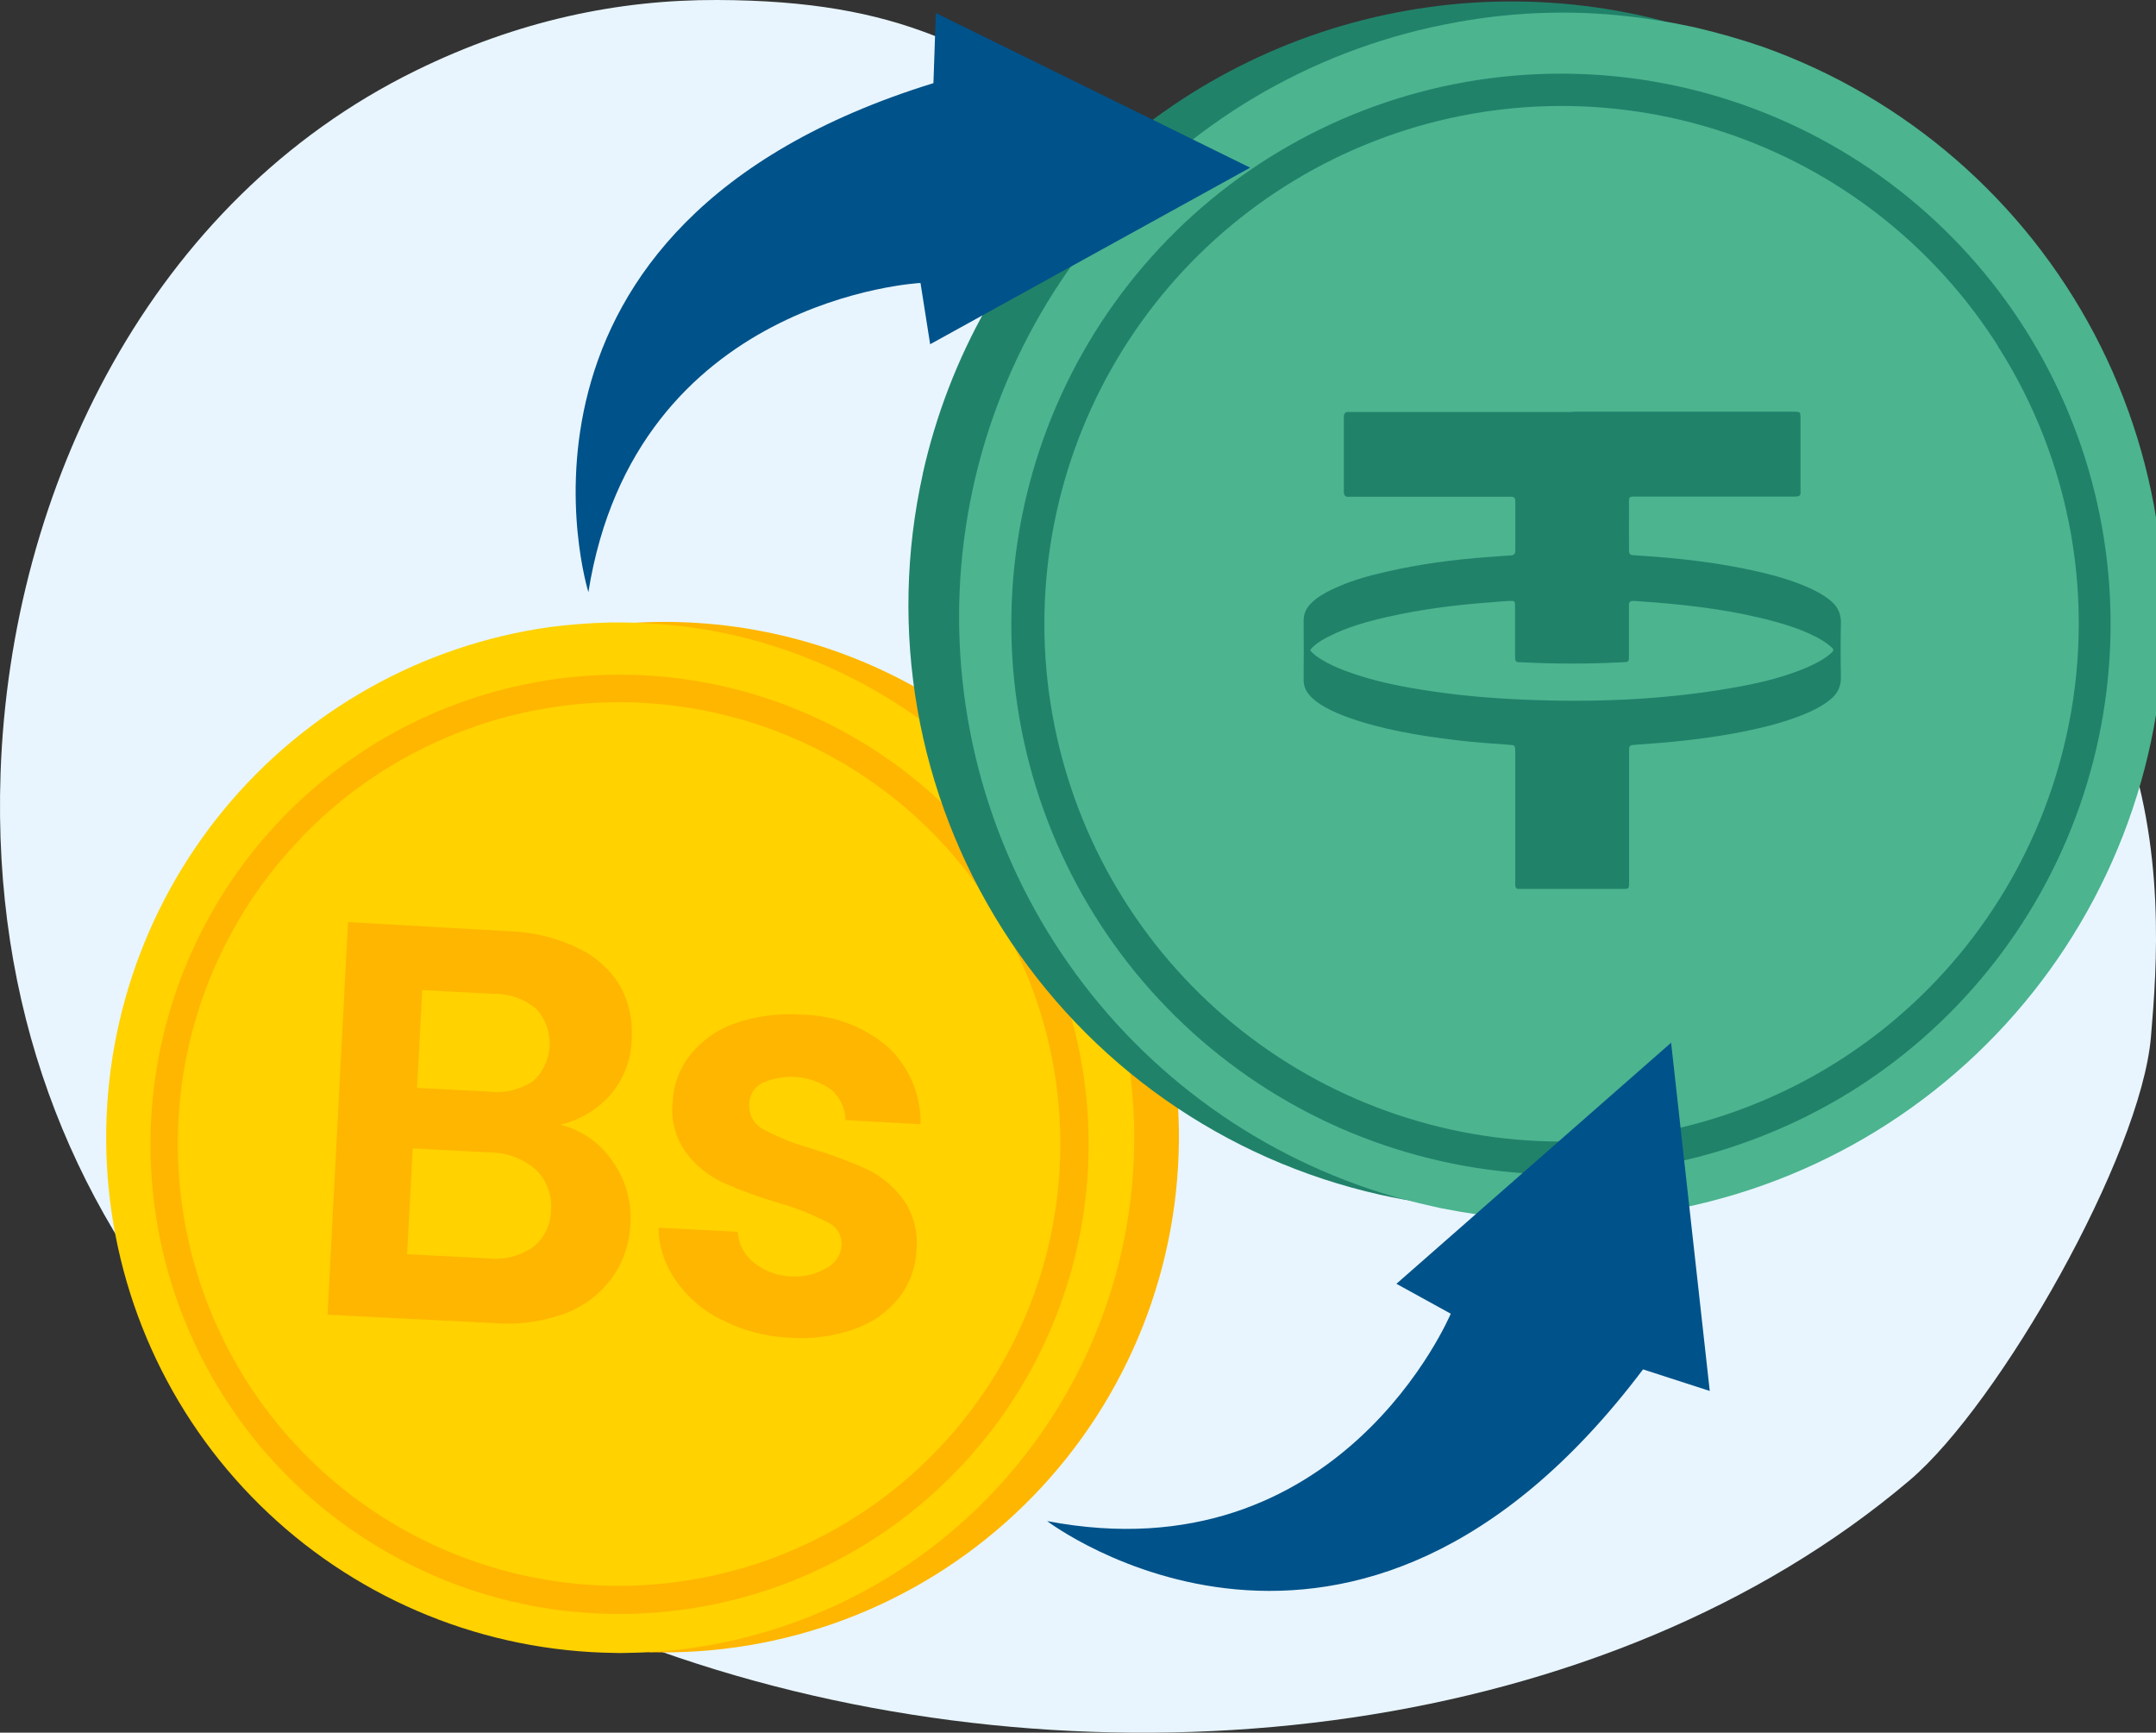 <svg id="Capa_1" data-name="Capa 1" xmlns="http://www.w3.org/2000/svg" viewBox="0 0 307.91 247.39">
  <rect x="0" y="0" width="307.91" height="247.39" fill="#333333" stroke="none"/>
  <defs>
    <style>
      .cls-2,.cls-5,.cls-6{stroke-width:0}.cls-2{fill:#00528a}.cls-5{fill:#ffb600}.cls-6{fill:#21826a}
    </style>
  </defs>
  <path d="M102.43 0C88.35-.05 74.01 2.9 59.36 10.09 21.66 28.58 1.48 69.62.08 110.41c-4.57 133.6 186.37 174.12 272.65 100.94 12.84-10.89 33.03-46.36 34.46-63.31 1.69-19.83 5.25-68.46-53.94-86.65C144.83 28.07 155.43.17 102.43 0Z" style="fill:#e8f5fe;stroke-width:0"/>
  <path class="cls-5" d="M147.61 213.55c-13.57 14.01-32.15 22.06-51.64 22.37-14.53.23-28.81-3.86-41.01-11.76-12.21-7.89-21.8-19.23-27.57-32.59-5.77-13.35-7.45-28.12-4.83-42.43 2.62-14.31 9.42-27.53 19.54-37.98 10.12-10.45 23.11-17.66 37.32-20.72 14.21-3.06 29.01-1.84 42.52 3.51 13.51 5.35 25.14 14.6 33.4 26.57 8.26 11.97 12.79 26.12 13.02 40.66.29 19.51-7.16 38.34-20.73 52.35Z"/>
  <path d="M92.75 235.91c16.68-.98 32.54-7.61 44.95-18.81 12.41-11.2 20.64-26.3 23.33-42.81 2.69-16.51-.32-33.44-8.53-48-8.21-14.56-21.14-25.89-36.64-32.11-7.09-2.89-14.6-4.61-22.24-5.11-1.02-.07-2.05-.11-3.12-.16-1.06-.05-2.14-.03-3.21-.04-2.95.07-5.9.29-8.83.67-18.21 2.57-34.79 11.87-46.49 26.06-11.7 14.2-17.66 32.27-16.71 50.64.95 18.38 8.74 35.73 21.84 48.63 13.1 12.91 30.55 20.43 48.93 21.09l2.44.06 1.08-.02c1.08-.02 2.15-.04 3.21-.13v.03Z" style="stroke-width:0;fill:#ffd200"/>
  <path class="cls-5" d="M57.02 222.58c-5.58-2.97-10.72-6.72-15.25-11.12-11.11-10.81-18.13-25.14-19.86-40.55-1.73-15.41 1.93-30.95 10.35-43.97 8.43-13.02 21.1-22.71 35.87-27.43 14.76-4.72 30.7-4.17 45.1 1.56 14.4 5.72 26.37 16.27 33.87 29.84 7.5 13.57 10.07 29.32 7.27 44.58-2.8 15.26-10.8 29.07-22.63 39.09-11.84 10.02-26.77 15.62-42.26 15.85-11.3.19-22.47-2.51-32.44-7.84Zm-13.8-103.16c-5.79 5.94-10.34 12.96-13.4 20.67-3.06 7.71-4.56 15.94-4.42 24.23.22 14.59 5.49 28.66 14.91 39.8 9.42 11.14 22.42 18.66 36.76 21.28 14.34 2.62 29.16.18 41.91-6.9 12.75-7.09 22.66-18.38 28.03-31.95 5.37-13.57 5.87-28.59 1.42-42.49-4.45-13.9-13.58-25.82-25.83-33.73-12.25-7.91-26.87-11.32-41.36-9.66-14.49 1.67-27.95 8.31-38.1 18.8l.08-.05Z"/>
  <path class="cls-5" d="M87.42 165.72c1.88 2.6 2.81 5.78 2.61 8.99-.1 2.79-1.02 5.5-2.64 7.77-1.69 2.28-4 4.03-6.65 5.04-3.19 1.18-6.59 1.66-9.98 1.4l-23.98-1.21 2.92-56.05 23.1 1.31c3.37.11 6.68.92 9.72 2.39 2.46 1.14 4.53 2.98 5.97 5.29 1.3 2.31 1.9 4.95 1.72 7.6-.03 2.95-1.1 5.8-3.01 8.04-1.9 2.14-4.41 3.64-7.19 4.3 3.02.74 5.67 2.57 7.42 5.14Zm-27.87-10.39 10.28.53c2.21.27 4.44-.26 6.29-1.48 1.43-1.3 2.28-3.11 2.38-5.04.09-1.93-.58-3.82-1.87-5.25-1.69-1.45-3.84-2.22-6.06-2.19l-10.27-.53-.74 13.95Zm16.56 22.75c.8-.63 1.46-1.44 1.9-2.36.45-.92.68-1.93.68-2.96.09-1.08-.07-2.17-.46-3.18-.39-1.01-1-1.92-1.8-2.66-1.79-1.53-4.08-2.37-6.43-2.37l-11.06-.59-.8 15.12 11.34.57c2.33.32 4.69-.25 6.63-1.58ZM103.02 188.42c-2.65-1.3-4.91-3.26-6.58-5.69-1.51-2.19-2.35-4.77-2.41-7.43l11.31.57c.06.85.3 1.68.69 2.44.4.76.95 1.42 1.62 1.96 1.54 1.23 3.44 1.93 5.41 1.98 1.82.11 3.64-.35 5.19-1.32.55-.32 1.01-.76 1.35-1.29.34-.53.54-1.14.6-1.77.05-.7-.12-1.41-.48-2.01-.37-.61-.91-1.08-1.56-1.36-2.21-1.14-4.52-2.06-6.91-2.74-2.72-.79-5.39-1.76-7.98-2.9-2.07-.97-3.87-2.42-5.25-4.24-1.55-2.11-2.24-4.73-1.95-7.33.11-2.41.98-4.73 2.47-6.63 1.65-2.07 3.84-3.63 6.33-4.51 3.04-1.07 6.26-1.5 9.47-1.27 4.58 0 9 1.64 12.48 4.62 1.5 1.41 2.69 3.11 3.49 5.01.8 1.9 1.2 3.94 1.16 6l-10.71-.59c-.02-.82-.21-1.63-.56-2.37s-.84-1.41-1.46-1.96c-1.43-1.02-3.09-1.64-4.83-1.8-1.74-.16-3.49.13-5.09.86-.56.29-1.03.74-1.35 1.28-.32.55-.48 1.17-.46 1.8-.04.73.14 1.45.5 2.09.37.63.91 1.14 1.57 1.46 2.18 1.16 4.47 2.07 6.84 2.73 2.67.79 5.27 1.76 7.81 2.9 2.06.97 3.85 2.44 5.21 4.27 1.51 2.13 2.2 4.73 1.95 7.33-.11 2.47-.98 4.85-2.51 6.79-1.65 2.05-3.84 3.59-6.32 4.44-3 1.06-6.19 1.49-9.36 1.25-3.37-.15-6.68-1.03-9.68-2.59Z"/>
  <path class="cls-6" d="M131.78 67.66c3.71-16.64 12.26-31.81 24.58-43.59 12.32-11.78 27.85-19.63 44.63-22.57 16.78-2.94 34.05-.84 49.64 6.05 15.58 6.88 28.78 18.24 37.92 32.63 9.14 14.39 13.81 31.17 13.42 48.22-.39 17.05-5.82 33.59-15.6 47.55-9.78 13.96-23.48 24.7-39.37 30.87-15.88 6.17-33.23 7.48-49.86 3.77-22.3-4.98-41.71-18.62-53.96-37.92s-16.35-42.68-11.39-65Z"/>
  <path d="M200.83 171.3c1.19.36 2.42.63 3.65.91l1.23.28 2.82.52c21.25 3.6 43.06-.9 61.16-12.61 18.09-11.71 31.15-29.77 36.59-50.64 5.44-20.86 2.88-43.01-7.18-62.09C289.03 28.6 272.2 14 251.91 6.74c-3.27-1.13-6.6-2.08-9.97-2.86-1.23-.24-2.46-.52-3.69-.72-1.23-.2-2.43-.4-3.62-.56-8.89-1.24-17.91-1.03-26.74.6-19.27 3.46-36.79 13.4-49.67 28.17-12.88 14.77-20.34 33.49-21.17 53.07-.82 19.58 5.04 38.86 16.63 54.66 11.59 15.8 28.21 27.17 47.13 32.24v-.04Z" style="fill:#4cb48f;stroke-width:0"/>
  <path class="cls-6" d="M205.91 165.81c-17.73-3.94-33.54-13.91-44.75-28.21s-17.11-32.05-16.71-50.23c.4-18.17 7.08-35.65 18.9-49.44 11.82-13.8 28.06-23.06 45.94-26.22 17.89-3.16 36.31-.01 52.13 8.9 15.83 8.91 28.08 23.04 34.66 39.98 6.59 16.94 7.1 35.64 1.46 52.92s-17.09 32.06-32.4 41.84c-6.25 3.98-13.04 7.05-20.14 9.15-12.71 3.75-26.16 4.2-39.09 1.31Zm79.46-116.36c-9.16-14.44-23.03-25.26-39.27-30.61-16.23-5.35-33.82-4.9-49.75 1.28-15.94 6.18-29.24 17.69-37.65 32.59-8.4 14.9-11.39 32.25-8.44 49.1 2.95 16.85 11.64 32.16 24.6 43.31 12.96 11.15 29.38 17.46 46.46 17.85 17.08.39 33.78-5.16 47.23-15.71 13.45-10.55 22.83-25.44 26.55-42.14 2.12-9.48 2.35-19.29.67-28.86-1.69-9.57-5.24-18.71-10.48-26.89l.08.08Z"/>
  <path class="cls-6" d="M224.52 58.78h31.22c1.53 0 1.4-.09 1.4 1.35v9.25c0 1.58.23 1.52-1.46 1.52h-21.39c-1.91 0-1.63-.18-1.64 1.68-.02 1.89 0 3.78 0 5.66 0 1 .02.99 1.02 1.06 5.85.36 11.67 1 17.39 2.31 2.48.57 4.92 1.26 7.26 2.3 1.09.49 2.14 1.05 3.08 1.82 1.01.83 1.54 1.85 1.51 3.21-.05 2.58-.05 5.16 0 7.74.03 1.36-.5 2.38-1.52 3.21-1.12.91-2.39 1.55-3.71 2.09-3.26 1.33-6.68 2.11-10.13 2.75-4.59.84-9.23 1.29-13.88 1.6-1 .07-1.01.07-1.01 1.06v18.15c0 1.51.11 1.38-1.36 1.38h-13.64c-.23 0-.46-.01-.69 0-.38.02-.57-.16-.57-.54v-19.07c-.03-.9-.03-.91-.88-.97-2.58-.18-5.15-.36-7.71-.68-5.17-.63-10.3-1.46-15.23-3.21-1.16-.41-2.3-.9-3.37-1.5-.78-.44-1.51-.94-2.11-1.6-.6-.65-.93-1.39-.92-2.29.02-2.81.02-5.63 0-8.44 0-1 .37-1.79 1.05-2.47.85-.86 1.89-1.45 2.97-1.97 2.44-1.18 5.03-1.92 7.66-2.52 4.89-1.13 9.85-1.78 14.85-2.14 1-.07 2-.16 3-.21.47-.02.7-.2.7-.69v-7.05c0-.41-.15-.65-.61-.64-.35.01-.69 0-1.04 0H193.6c-.31 0-.62-.02-.92 0-.54.04-.76-.18-.76-.73.01-3.54.01-7.09 0-10.63 0-.53.18-.79.74-.75.31.02.62 0 .92 0h30.99Zm-37.43 34.01c.47.65 1.06 1.01 1.65 1.38 1.05.65 2.18 1.15 3.33 1.59 4.06 1.52 8.29 2.34 12.56 2.96 4.88.72 9.8 1.08 14.73 1.24 9.81.32 19.56-.16 29.22-1.96 3.26-.61 6.47-1.41 9.53-2.73 1.13-.49 2.23-1.05 3.19-1.84.69-.57.69-.66.04-1.21-.65-.55-1.38-.98-2.14-1.36-1.79-.91-3.69-1.55-5.62-2.08-5.63-1.55-11.39-2.29-17.19-2.76-1-.08-2-.13-3-.22-.54-.05-.8.15-.75.71.02.23 0 .46 0 .69v5.89c0 1.6.14 1.42-1.39 1.49-4.51.22-9.01.22-13.52 0-1.39-.07-1.36.15-1.36-1.42v-6.59c0-.75-.06-.8-.79-.77-.81.03-1.61.12-2.42.18-5.08.36-10.12.99-15.08 2.12-2.82.64-5.6 1.42-8.2 2.72-1 .5-1.97 1.04-2.77 1.97Z"/>
  <path class="cls-2" d="M84.03 84.54s-16.39-52.41 49.28-72.67l.34-10.01 44.89 22.08-45.7 25.21-1.38-8.75s-40.72 2.05-47.43 44.15ZM149.56 217.19s43.72 33.21 85.09-21.67l9.53 3.08-5.52-49.72-39.23 34.42 7.76 4.27s-15.75 37.6-57.63 29.61Z"/>
</svg>
